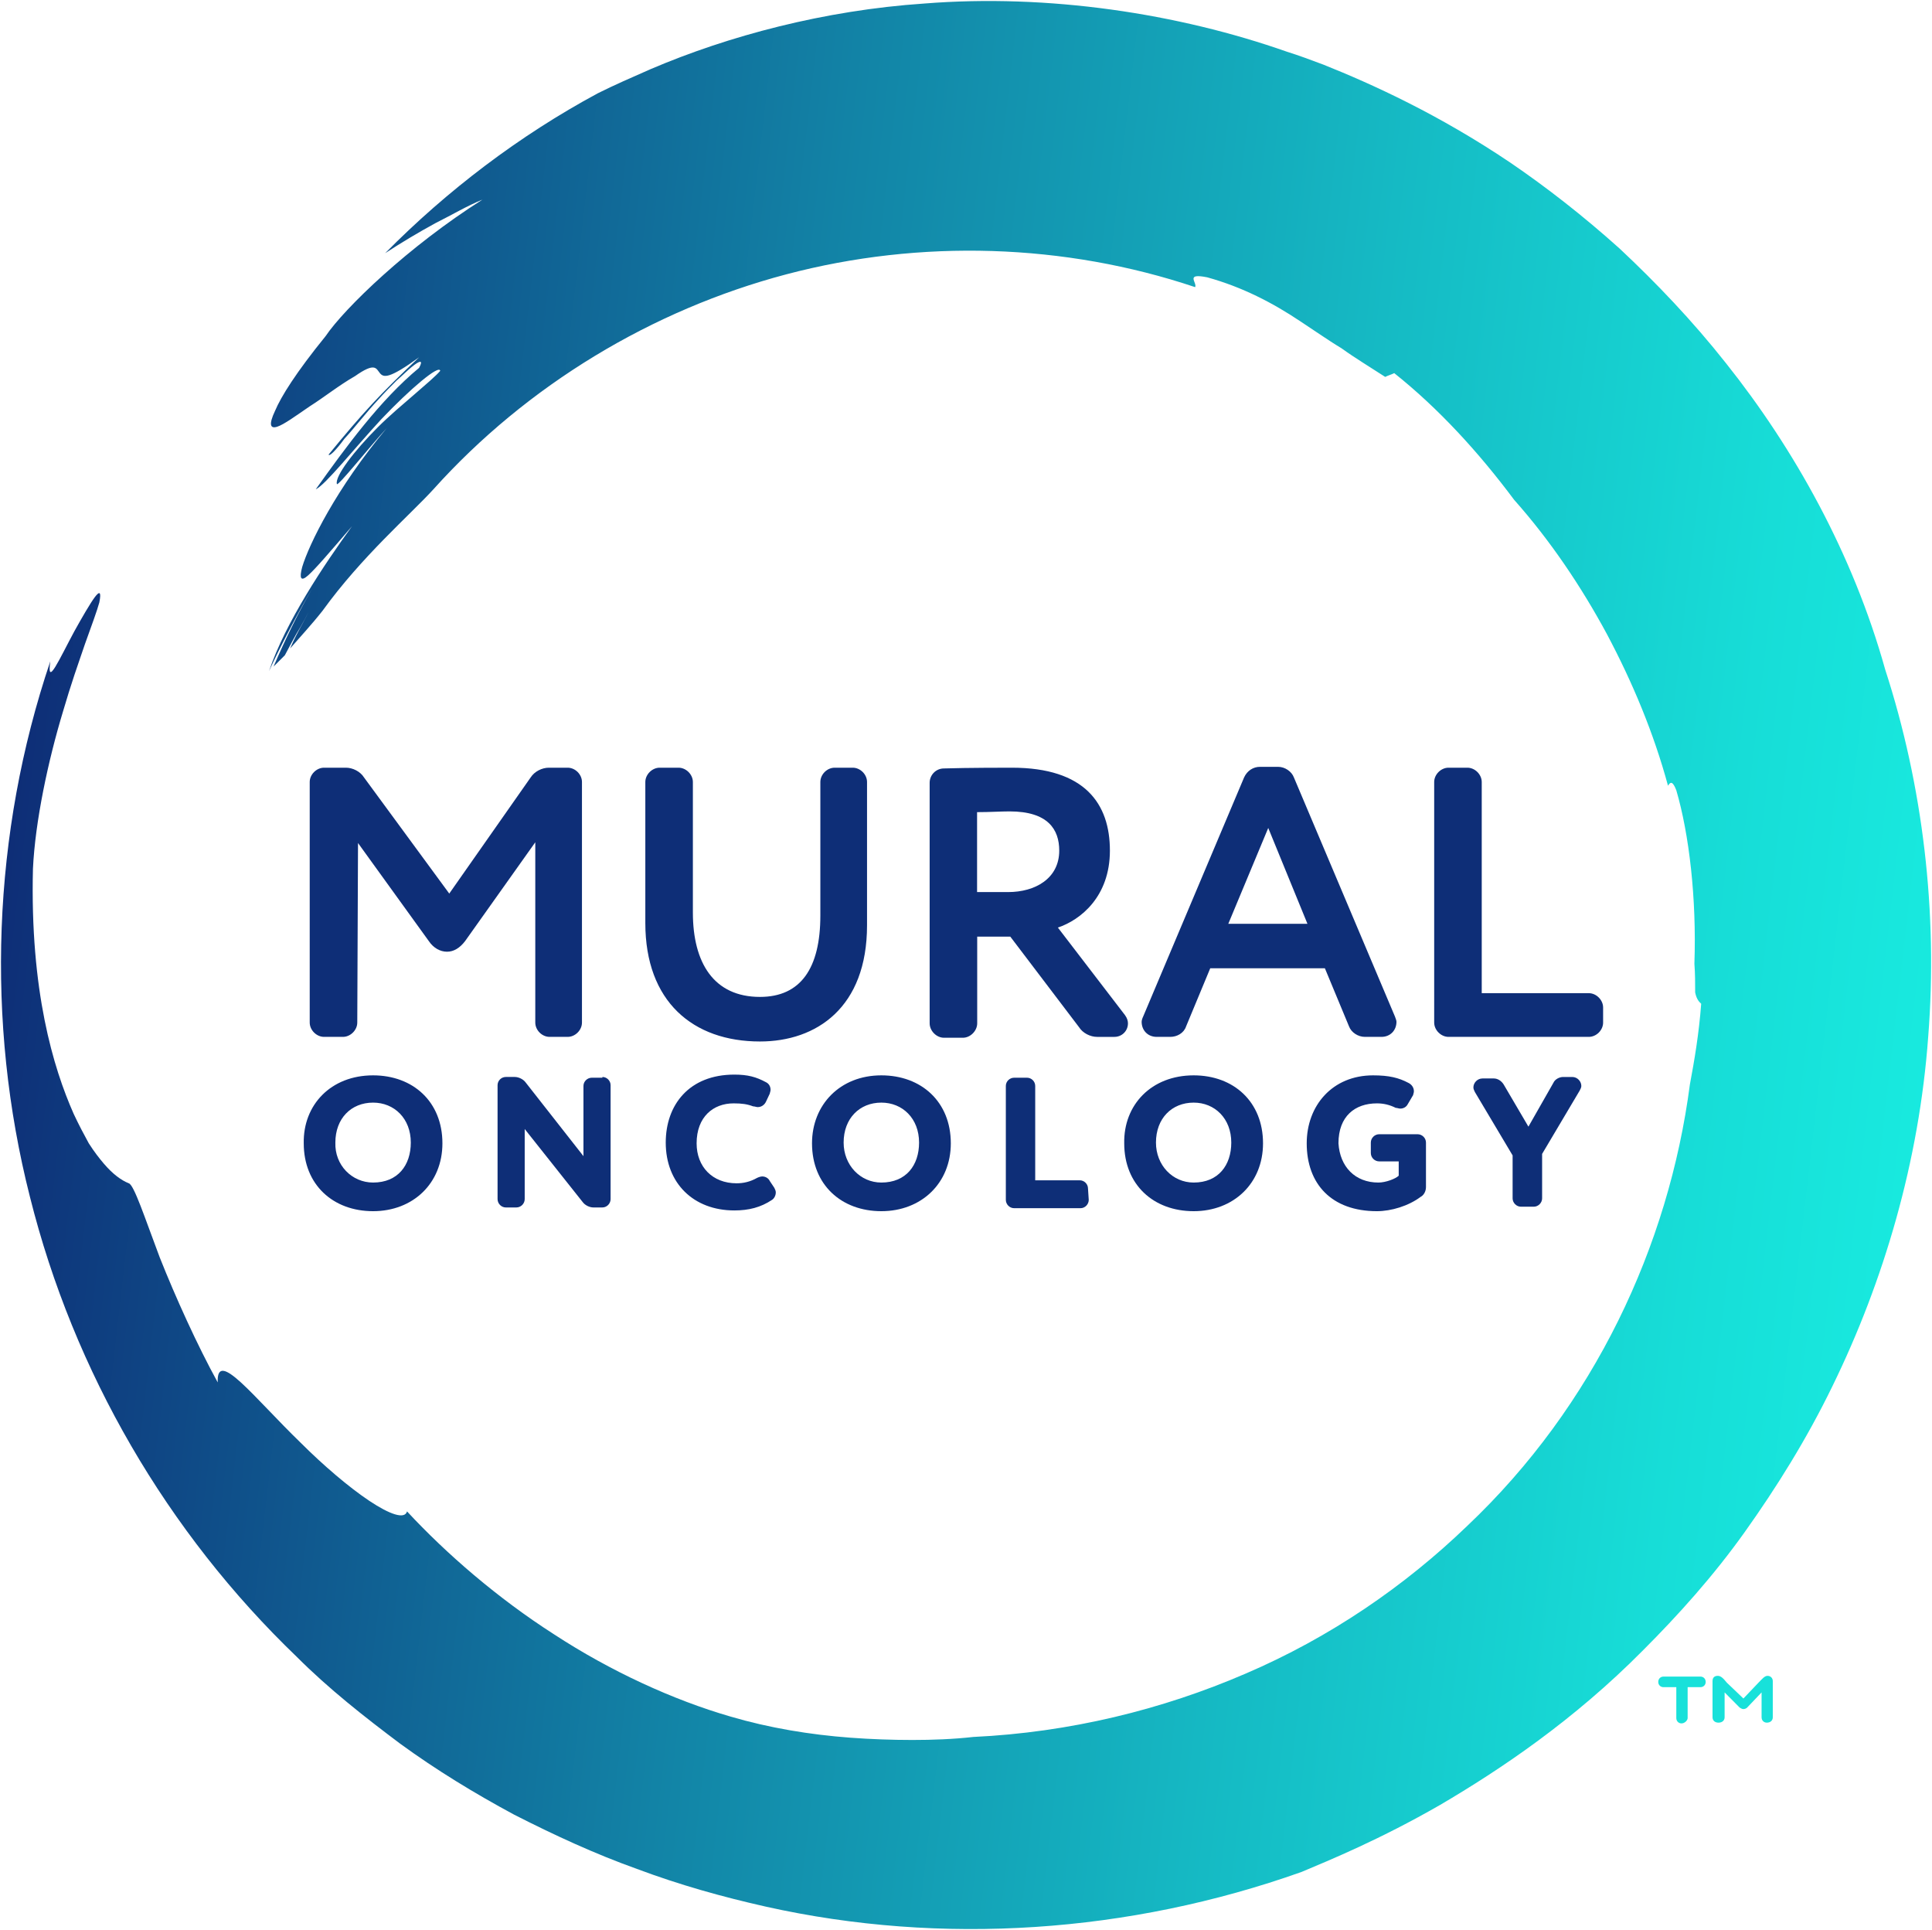 <svg xmlns="http://www.w3.org/2000/svg" version="1.2" viewBox="0 0 1552 1550"><defs><linearGradient id="b" x2="1" gradientTransform="matrix(-1539.907 -189.65 188.632 -1531.646 1548.782 877.249)" gradientUnits="userSpaceOnUse"><stop offset="0" stop-color="#18eadf"/><stop offset=".115" stop-color="#17ddd7"/><stop offset=".327" stop-color="#15bac4"/><stop offset=".613" stop-color="#1283a6"/><stop offset=".96" stop-color="#0e377c"/><stop offset="1" stop-color="#0e2e77"/></linearGradient><clipPath id="a" clipPathUnits="userSpaceOnUse"><path d="M480.25 74.91c-63.01 33.93-121.17 78.16-170.85 128.45a593.61 593.61 0 0 1 40.59-24.24c13.33-6.66 25.45-13.93 37.56-18.78C328.18 197.9 276.68 247.58 261.54 270c-23.63 29.08-35.75 48.47-40.59 59.98-5.45 11.51-3.64 14.54 1.82 12.72 5.45-1.81 14.54-8.48 26.05-16.35 11.51-7.27 23.62-16.97 36.35-24.24 16.35-11.51 16.96-6.06 19.99-2.42 3.03 3.63 7.27 4.85 31.5-12.72-30.9 29.08-45.44 44.83-72.7 78.15.61 1.82 6.06-3.63 12.72-12.72 7.88-8.48 17.57-21.21 27.27-31.51 4.84-5.45 10.3-10.9 14.54-15.14 4.84-4.24 9.09-8.48 12.11-10.91 6.67-5.45 9.7-6.06 6.06.61-31.5 26.05-58.76 63.61-83 97.54 7.88-3.63 30.29-32.11 52.71-56.34 23.02-24.24 46.65-44.23 47.26-38.78-3.64 4.24-11.51 10.91-20.6 18.78-9.09 7.88-19.99 16.97-29.69 26.66-18.78 18.78-34.53 39.38-32.71 45.44.6 2.42 26.05-29.69 39.98-44.83-40.59 48.47-62.4 93.3-67.85 111.47-2.43 9.09-1.21 12.12 4.84 6.67 6.06-5.45 16.97-18.18 35.14-39.38-22.41 30.9-53.31 76.94-66.64 116.32 8.48-18.78 24.84-49.68 34.53-66.04-11.51 20-21.81 41.2-30.89 62.41q4.54-4.55 9.08-9.09c4.24-7.88 7.88-15.15 12.73-23.02 4.24-7.27 7.87-15.15 12.72-23.03-4.24 6.67-7.27 13.33-10.91 20-3.63 6.66-7.27 13.33-10.3 20.6 7.88-9.09 16.97-18.78 26.06-30.3 31.5-43.62 70.27-76.94 89.05-97.54 75.13-83.61 175.7-144.19 283.54-172.67 107.83-28.47 223.55-24.84 328.36 10.3 1.82-3.63-8.48-11.51 9.69-7.88 28.48 7.88 52.71 20.6 74.52 35.14q8.18 5.46 16.36 10.91c5.45 3.63 10.9 7.27 16.96 10.91 10.91 7.87 23.02 15.14 35.14 23.02 2.42-1.21 4.85-1.82 7.27-3.03 35.74 28.47 67.85 63.61 96.33 101.78 29.08 32.72 53.92 69.68 74.52 107.85 20.59 38.77 37.56 79.36 49.07 121.77 1.82-3.03 3.63-4.24 6.66 3.64 10.3 35.14 16.36 86.64 14.54 139.35.61 7.87.61 15.75.61 23.02 1.21 6.06 3.63 7.88 4.84 9.09-1.81 24.23-5.45 45.44-9.08 64.82-16.97 129.66-76.94 258.1-178.72 354.43-50.29 48.47-110.27 89.67-178.12 118.75-67.25 29.08-141.77 47.26-218.71 50.89-16.36 1.82-32.71 2.43-49.07 2.43s-33.32-.61-49.68-1.82c-32.71-2.43-65.43-7.88-96.33-16.97-46.04-13.32-96.32-36.35-141.76-66.03-45.44-29.09-86.64-64.83-118.14-98.76-1.82 6.66-13.93 2.42-30.29-8.48-16.36-10.91-36.96-28.48-55.13-46.65-37.57-36.35-67.86-76.34-66.65-48.47-16.35-29.69-33.92-68.46-46.65-100.57-12.11-32.11-20.59-58.17-24.83-59.38-6.06-2.42-12.73-7.27-20-15.75-3.63-4.24-7.87-9.69-12.11-16.36-3.64-6.66-7.88-14.54-12.12-23.63-16.36-36.95-35.14-98.75-32.72-196.9 1.82-38.17 12.12-86.64 24.24-126.63q4.54-15.45 9.09-29.08c3.02-9.09 6.05-17.57 8.48-24.84 5.45-15.14 9.69-26.66 11.51-33.32 1.82-9.09 0-9.09-3.64-4.24-3.63 4.85-10.3 16.36-16.35 27.26-12.12 22.42-22.42 46.05-19.39 24.24-46.65 138.13-52.1 289.6-16.36 430.16 35.14 140.56 110.26 269.6 214.47 369.57 25.44 25.45 53.92 47.86 83 69.68 29.08 21.2 59.97 39.98 91.48 56.95 32.11 16.35 64.82 31.5 98.75 43.62 33.93 12.72 68.46 22.41 103.6 30.29 141.16 31.51 292.01 21.21 430.14-27.87 23.02-9.69 63.01-26.05 111.48-53.92 48.46-28.48 107.23-67.86 162.97-124.2 27.86-27.87 56.34-59.38 81.78-95.12 25.45-35.75 49.68-74.52 70.28-116.93 41.2-84.22 69.67-180.55 76.94-280.52 7.88-99.96-4.24-201.75-34.53-295.05-26.05-93.3-73.31-177.52-127.83-245.98-27.27-34.53-56.35-64.82-85.43-92.09-29.68-26.66-59.37-49.68-87.84-69.07-57.56-38.77-110.87-63.01-150.25-78.76-9.69-3.63-19.39-7.27-29.08-10.3-87.85-30.9-192.05-46.65-291.41-38.77C662 8.27 585.06 28.87 522.65 55.53c-15.14 6.66-29.08 12.72-42.4 19.38z"/></clipPath></defs><path fill="#0e2e77" d="M287 821.3c0 6.1-5.5 11.5-11.5 11.5h-15.2c-6 0-11.5-5.4-11.5-11.5V628.1c0-6.1 5.5-11.5 11.5-11.5h17.6c5.4 0 11.5 3 14.5 7.8l68.5 93.3 65.4-93.3c3.1-4.8 9.1-7.8 14.6-7.8H456c6.1 0 11.5 5.4 11.5 11.5v193.2c0 6.1-5.4 11.5-11.5 11.5h-14.5c-6.1 0-11.5-5.4-11.5-11.5V676.5l-56.4 79.4c-4.2 5.5-9.1 8.5-14.5 8.5-5.5 0-10.9-3-14.6-8.5l-56.9-78.8zm372-193.2c0-6.1 5.4-11.5 11.5-11.5H685c6.1 0 11.5 5.4 11.5 11.5v115.1c0 66-40.6 93.3-86 93.3-53.9 0-92.1-32.1-92.1-95.1V628.1c0-6.1 5.5-11.5 11.5-11.5h15.2c6 0 11.5 5.4 11.5 11.5v104.8c0 40.6 16.9 67.8 53.9 67.8 32.7 0 48.5-23 48.5-65.4z"/><path fill="#0e2e77" fill-rule="evenodd" d="M811.6 752.3H785v69.6c0 6.1-5.5 11.6-11.5 11.6h-15.2c-6 0-11.5-5.5-11.5-11.6V628.7c0-6.1 4.9-11.5 11.5-11.5 18.8-.6 49.7-.6 54.6-.6 58.7 0 78.7 29 78.7 66.6 0 37-23.6 55.7-41.8 61.8l53.9 70.3c1.8 2.4 2.4 4.8 2.4 6.6 0 6.1-4.8 10.9-10.9 10.9h-13.9c-5.4 0-11.5-3-14.5-7.8zm-1.8-35.8c21.8 0 41.1-10.9 41.1-33.3 0-17-9-31.5-39.9-31.5-7.3 0-15.8.6-26.1.6v64.2zm162.4 61.2-19.4 46.7c-1.8 5.4-7.3 8.4-12.7 8.4h-10.9c-7.3 0-12.1-5.4-12.1-12.1 0-1.2.6-3 1.2-4.2l81.1-192.1c2.5-5.4 7.3-8.5 12.8-8.5h14.5c5.5 0 10.9 3.7 12.7 8.5l81.2 192.1c.6 1.8 1.2 3 1.2 4.2 0 6.7-4.8 12.1-12.1 12.1h-13.3c-5.5 0-10.9-3.6-12.7-8.4l-19.4-46.7zm14.5-35.7h63.6l-31.5-77z"/><path fill="#0e2e77" d="M1287.8 821.3c0 6.1-5.4 11.5-11.5 11.5h-112.7c-6 0-11.5-5.4-11.5-11.5V628.1c0-6.1 5.5-11.5 11.5-11.5h15.2c6 0 11.5 5.4 11.5 11.5v169.6h86c6.1 0 11.5 5.5 11.5 11.5z"/><path fill="#0e2e77" fill-rule="evenodd" d="M299.7 863.7c32.1 0 55.7 21.2 55.7 54.6 0 32.1-23.6 54.5-55.7 54.5S244 951.6 244 918.3c-.6-30.9 21.8-54.6 55.7-54.6zm0 86.1c20 0 30.3-14 30.3-32.1 0-19.4-13.3-32.1-30.3-32.1-17.6 0-30.3 12.7-30.3 32.1-.6 18.1 13.3 32.1 30.3 32.1z"/><path fill="#0e2e77" d="M483.9 865c3.6 0 6.6 3 6.6 6.6v91.5c0 3.6-3 6.7-6.6 6.7h-7.3c-3 0-6.7-1.8-8.5-4.3l-46.6-58.7v56.3c0 3.6-3 6.7-6.7 6.7h-8.5c-3.6 0-6.6-3.1-6.6-6.7v-91.5c0-3.6 3-6.6 6.6-6.6h7.3c3 0 6.7 1.8 8.5 4.2l46.6 59.4v-56.4c0-3.6 3.1-6.6 6.7-6.6h8.5zm105.4 21.2c-16.4 0-29.7 10.9-29.7 32.1 0 18.8 12.7 32.1 32.1 32.1 5.5 0 10.9-1.2 16.4-4.3 1.2-.6 3-1.2 4.2-1.2 2.4 0 4.9 1.2 6.1 3.7l3.6 5.4c.6 1.2 1.2 2.4 1.2 3.7 0 2.4-1.2 4.8-3 6-9.1 6.1-18.8 8.5-30.3 8.5-32.7 0-55.1-21.8-55.1-54.5 0-30.3 18.8-54.6 55.1-54.6 10.9 0 17.6 1.9 25.4 6.1 2.5 1.2 3.7 3.6 3.7 6.1 0 1.2-.6 2.4-.6 3l-3.1 6.6c-1.2 2.5-3.6 4.3-6.6 4.3-1.2 0-2.4-.6-3.7-.6-4.8-1.8-9-2.4-15.7-2.4z"/><path fill="#0e2e77" fill-rule="evenodd" d="M708 863.7c32.1 0 55.8 21.2 55.8 54.6 0 32.1-23.7 54.5-55.8 54.5-32.1 0-55.7-21.2-55.7-54.5 0-30.9 22.4-54.6 55.7-54.6zm0 86.1c20 0 30.3-14 30.3-32.1 0-19.4-13.3-32.1-30.3-32.1-17.5 0-30.3 12.7-30.3 32.1 0 18.1 13.4 32.1 30.3 32.1z"/><path fill="#0e2e77" d="M874.6 963.7c0 3.6-3 6.7-6.6 6.7h-53.3c-3.7 0-6.7-3.1-6.7-6.7v-91.5c0-3.6 3-6.6 6.7-6.6H825c3.6 0 6.6 3 6.6 6.6V948h35.8c3.6 0 6.6 3 6.6 6.6z"/><path fill="#0e2e77" fill-rule="evenodd" d="M958.9 863.7c32.1 0 55.7 21.2 55.7 54.6 0 32.1-23.6 54.5-55.7 54.5-32.2 0-55.8-21.2-55.8-54.5-.6-30.9 21.8-54.6 55.8-54.6zm0 86.1c19.9 0 30.2-14 30.2-32.1 0-19.4-13.3-32.1-30.2-32.1-17.6 0-30.3 12.7-30.3 32.1 0 18.1 13.3 32.1 30.3 32.1z"/><path fill="#0e2e77" d="M1107.3 949.8c6 0 13.9-3.1 16.3-5.5v-11.5h-15.7c-3.6 0-6.7-3-6.7-6.7v-8.4c0-3.7 3.1-6.7 6.7-6.7h30.9c3.6 0 6.7 3 6.7 6.7v35.7c0 3.6-1.9 6.7-4.3 7.9-9.7 7.3-23.6 11.5-35.1 11.5-36.4 0-56.4-21.8-56.4-54.5 0-30.3 20.6-54.6 53.3-54.6 12.8 0 20.6 1.9 28.5 6.1 2.4 1.2 4.3 3.6 4.3 6.7 0 1.2-.6 2.4-.6 3l-4.3 7.3c-1.2 2.4-3.6 3.6-6 3.6-1.3 0-2.5-.6-3.7-.6-4.8-2.4-9.7-3.6-15.1-3.6-17.6 0-30.9 10.3-30.9 32.1 1.2 18.8 13.3 31.5 32.1 31.5zm120.5-44.9 20-35.1c1.3-3 4.9-4.8 7.9-4.8h7.3c4.2 0 7.3 3.6 7.3 7.2 0 1.2-.6 2.4-1.3 3.7l-30.2 50.9v35.7c0 3.6-3.1 6.7-6.7 6.7h-10.3c-3.6 0-6.7-3.1-6.7-6.7V928l-30.3-50.9c-.6-1.2-1.2-2.5-1.2-3.7 0-3.6 3.1-7.2 7.3-7.2h9.1c3 0 6 1.8 7.9 4.8z"/><g clip-path="url(#a)"><path fill="url(#b)" d="M-406.7 1702.9-148-398.3l2113.2 260-259.3 2101.7z"/></g><path fill="#18e1da" d="M1350.8 1384.2c-2.4 0-4.2-1.8-4.2-4.3v-24.8h-10.3c-2.4 0-4.2-1.8-4.2-4.2 0-2.5 1.8-4.3 4.2-4.3h29.7c2.4 0 4.2 1.8 4.2 4.3 0 2.4-1.8 4.2-4.2 4.2h-10.3v24.8c0 1.9-2.4 4.3-4.9 4.3zm34.6-4.9c0 2.5-1.9 4.3-4.9 4.3-3 0-4.8-1.8-4.8-4.3v-29.1c0-3 1.8-4.2 4.2-4.2 2.4 0 4.3 1.8 7.3 5.5l13.3 12.7 12.1-12.7c3.1-3.1 4.9-5.5 7.3-5.5 2.4 0 4.2 1.8 4.2 4.2v29.1c0 2.5-1.8 4.3-4.8 4.3-2.4 0-4.2-1.8-4.2-4.3v-20l-11.6 12.2c-.6.6-1.8 1.2-3 1.2s-1.8-.6-3-1.2l-12.1-12.2z"/></svg>